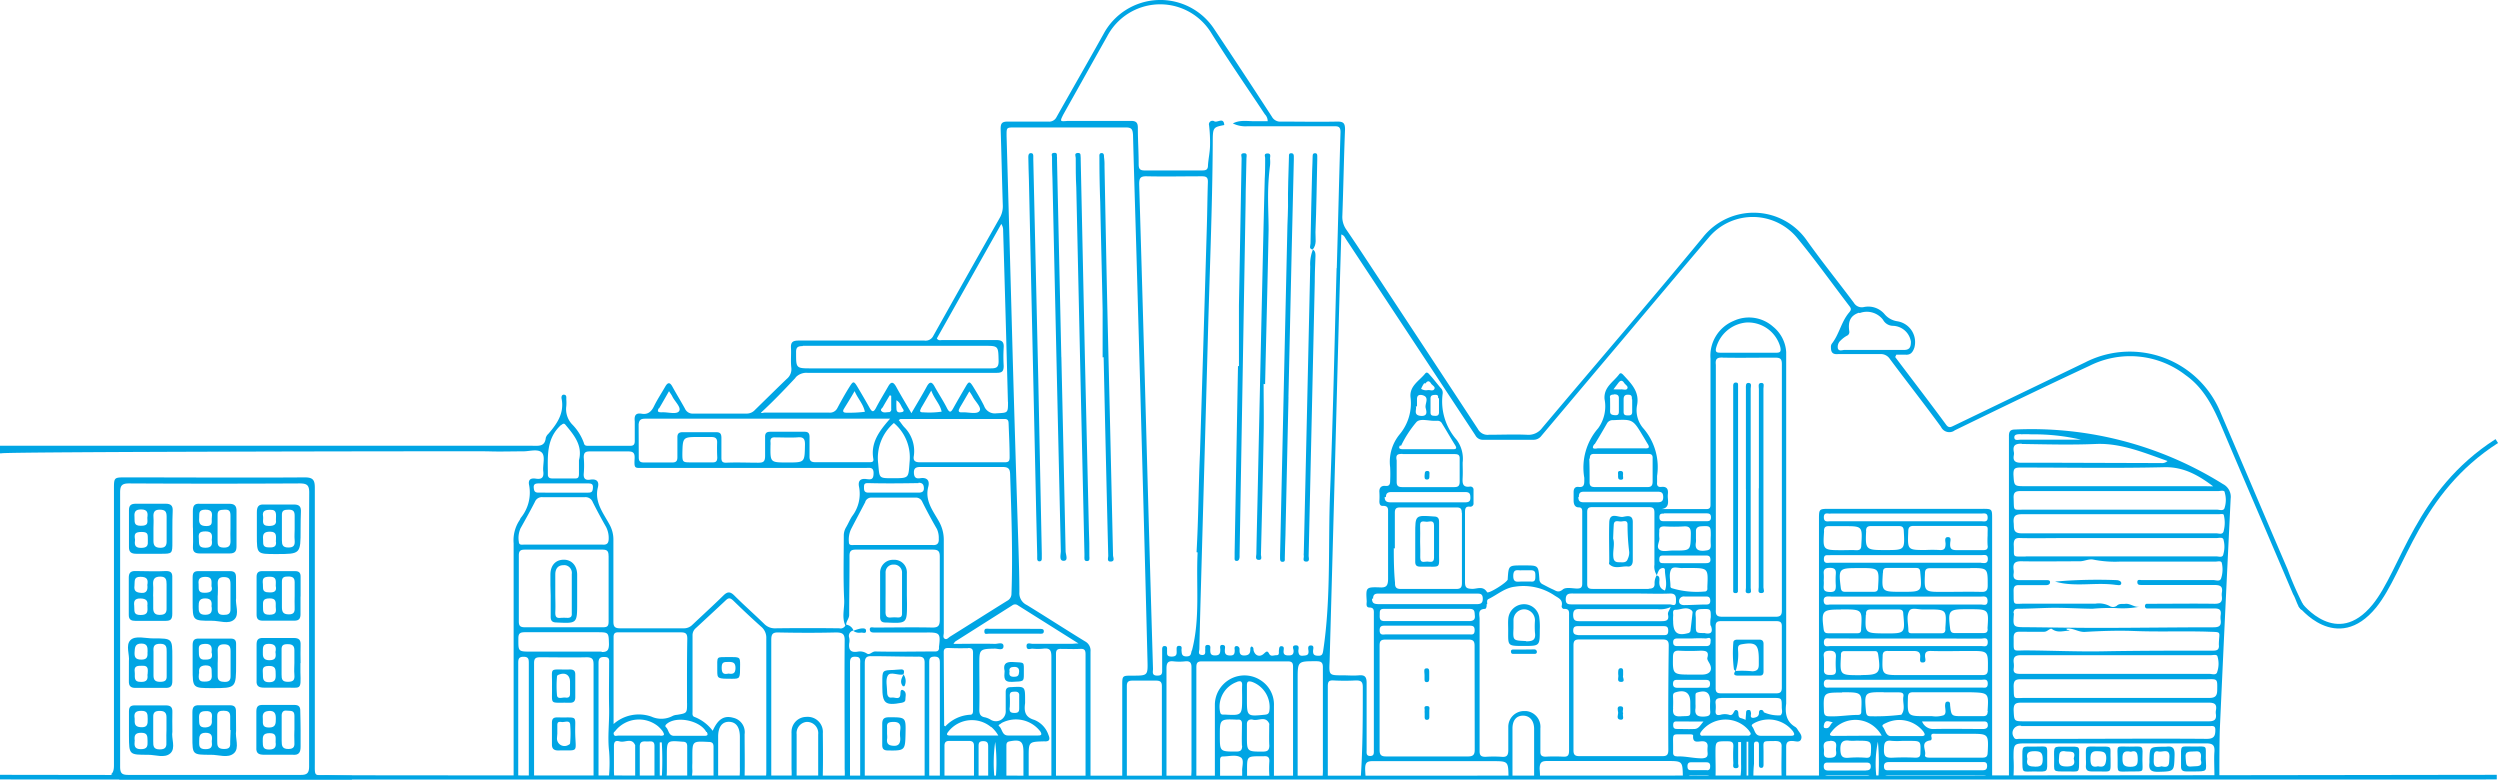 <svg id="Capa_1" data-name="Capa 1" xmlns="http://www.w3.org/2000/svg" viewBox="0 0 543 169.31"><defs><style>.cls-1{fill:#00a5e4;}.cls-2{fill:none;stroke:#00a5e4;stroke-miterlimit:10;}</style></defs><path class="cls-1" d="M71.14,168.36c-3,0-2.76.44-2.76-2.83v-59.6c0-1.67-.4-2.24-2.18-2.24-13,.09-25.95,0-38.92,0-2.51,0-2.53,0-2.53,2.56v60c0,1-.19,1.62-.66,1.92a8.41,8.41,0,0,1,2.23,1.43H76.43v-1.12Zm-4-22.92v21c0,1.5-.46,1.89-1.9,1.87H27.87c-1.37,0-1.78-.34-1.78-1.78V136.77h0V107c0-1.53.37-2,1.94-2q18.53.1,37.05,0c1.61,0,2.09.39,2.08,2C67.1,119.87,67.14,132.66,67.14,145.44Z"/><path class="cls-1" d="M65.27,129.55v3.89c0,.95-.37,1.37-1.32,1.37H57.07c-1,0-1.35-.4-1.34-1.35v-8.2c0-.87.41-1.23,1.25-1.21H64.1c.89,0,1.21.39,1.19,1.24v4.29ZM64,129.46v-3c0-1-.49-1.24-1.37-1.24s-1.44.11-1.4,1.19v5.34c0,1.1.18,1.67,1.48,1.69s1.33-.73,1.29-1.64,0-1.55,0-2.29Zm-4.11,2.29c0-.94.16-1.78-1.3-1.78s-1.51.59-1.47,1.68-.14,1.88,1.42,1.87,1.44-.73,1.35-1.73Zm0-4.43c0-1.06.29-2.06-1.26-2.06s-1.64.46-1.53,1.62c.09.87-.27,1.78,1.28,1.78,1.26.1,1.73-.3,1.53-1.3Z"/><path class="cls-1" d="M65.29,115c0,5.34,0,5.34-5.34,5.34-4.16,0-4.16,0-4.16-4.07v-5c0-1.16.33-1.78,1.58-1.69h6.51c1.16,0,1.53.5,1.48,1.58S65.29,113.66,65.29,115ZM64,115v-3c0-1-.37-1.31-1.31-1.3s-1.53.11-1.46,1.3v5.34c0,1,.16,1.57,1.4,1.58s1.45-.57,1.37-1.58,0-1.55,0-2.35Zm-4.07-2.06c0-1.17.32-2.26-1.26-2.21-1,0-1.78.2-1.53,1.43.14.85-.52,2.06,1.24,2.08,1.26,0,1.69-.41,1.55-1.28Zm0,4.54c0-1,.28-2-1.28-2-1.28,0-1.62.48-1.51,1.64.08.89-.27,1.78,1.29,1.78,1.25.07,1.69-.34,1.48-1.43Z"/><path class="cls-1" d="M65.29,158.59v3.56c0,1.19-.3,1.94-1.78,1.78H57.37c-1.16,0-1.78-.29-1.69-1.57v-7.81c0-1,.3-1.46,1.37-1.44h6.87c1,0,1.33.42,1.3,1.37C65.25,155.87,65.29,157.24,65.29,158.59Zm-1.34,0v-3.13c0-1.3-.92-1-1.69-1.11s-1.12.39-1.08,1.21v5.34c0,1.07.09,1.78,1.44,1.78S64,162,63.94,161s0-1.6,0-2.4Zm-6.86-2.35c0,1-.13,1.78,1.35,1.78s1.46-.89,1.47-1.92-.21-1.78-1.53-1.68S57,155.26,57.09,156.24Zm2.77,5c0-1.05.27-2-1.26-2s-1.55.7-1.53,1.78,0,1.78,1.39,1.78,1.53-.71,1.4-1.6Z"/><path class="cls-1" d="M65.25,144.05v2c.13,4,.11,3.26-3.4,3.31H57.41c-1.16,0-1.78-.3-1.68-1.57V140c0-1,.31-1.46,1.39-1.43h6.67c1.18,0,1.55.43,1.5,1.54s0,2.59,0,3.89ZM63.94,144v-2.79c0-1-.5-1.3-1.46-1.3s-1.36.23-1.32,1.24v5.34c0,1,.09,1.6,1.37,1.6s1.5-.49,1.41-1.54,0-1.69,0-2.55Zm-4.11-2.38c.23-1.07,0-1.78-1.45-1.78s-1.26.92-1.29,1.78,0,1.78,1.4,1.78,1.5-.64,1.34-1.78ZM57.1,146.4c0,1,0,1.78,1.34,1.78s1.47-.64,1.44-1.67.11-1.89-1.48-1.87-1.31.8-1.3,1.76Z"/><path class="cls-1" d="M51.28,129.87c-.23,1.37.81,3.56-.4,4.68s-3.21.26-4.86.28c-4.18,0-4.18,0-4.18-4.21V125.4c0-1,.33-1.37,1.29-1.35H50c1,0,1.28.5,1.26,1.39Zm-4-.55h0v3c0,1,.41,1.23,1.3,1.23s1.53-.15,1.48-1.3v-5.34c0-1.07-.23-1.55-1.42-1.57s-1.41.64-1.34,1.64,0,1.57,0,2.37Zm-1.35,2.43c.14-1,0-1.78-1.37-1.78s-1.41.82-1.41,1.78,0,1.78,1.41,1.78,1.53-.74,1.41-1.78Zm0-4.34c0-1.08.29-2.1-1.25-2.12-1.22,0-1.69.41-1.54,1.59.09.83-.32,1.88,1.24,1.87,1.27,0,1.85-.32,1.59-1.34Z"/><path class="cls-1" d="M51.28,144.12c0,5.34,0,5.34-5.17,5.34-4.27,0-4.27,0-4.27-4.31v-5c0-1,.28-1.48,1.37-1.45h6.88c.91,0,1.21.38,1.19,1.21Zm-4-.25h0v3c0,1,.59,1.22,1.5,1.24s1.32-.32,1.3-1.28v-5.34c0-1-.21-1.55-1.42-1.55s-1.43.59-1.37,1.59,0,1.58,0,2.38Zm-1.33-2.08c.11-1.09.12-2-1.42-1.94s-1.34.68-1.34,1.64,0,1.92,1.46,1.78c1.34,0,1.53-.48,1.34-1.48Zm-2.74,4.47c-.09,1.05-.18,1.88,1.32,1.78,1.15,0,1.56-.41,1.46-1.52s.3-2-1.37-2c-1.36.07-1.46.79-1.36,1.75Z"/><path class="cls-1" d="M41.89,114.65v-3.56c0-1.21.28-1.77,1.55-1.67h6.31c1.14,0,1.66.39,1.62,1.62v7.62c0,1.08-.35,1.56-1.51,1.55H43.37c-1.16,0-1.53-.45-1.46-1.57s0-2.71,0-4.08Zm8.17.18v-2.77c0-1-.2-1.41-1.27-1.36s-1.56.09-1.53,1.27v5.33c0,1,0,1.62,1.36,1.64s1.49-.69,1.44-1.78,0-1.51,0-2.33ZM46,117.2c.13-1,.09-1.78-1.35-1.78s-1.56.5-1.46,1.55-.26,2,1.41,2c1.39,0,1.56-.62,1.39-1.76Zm0-4.61c.09-1,.22-1.9-1.38-1.89s-1.29.84-1.36,1.78c-.1,1.25.22,1.78,1.57,1.78s1.16-.73,1.16-1.67Z"/><path class="cls-1" d="M51.28,158.73c-.26,1.51.81,3.76-.49,4.89s-3.31.29-5,.32c-4,0-4,0-4-3.86v-5.34c0-1.06.26-1.6,1.44-1.56h6.67c1.09,0,1.39.46,1.35,1.46ZM50,158.59v-3c0-1-.57-1.21-1.41-1.22s-1.44.14-1.41,1.19v5.34c0,1,0,1.78,1.48,1.78S50,162,50,161s.09-1.63.09-2.45Zm-4-2.35c.1-1,.19-1.9-1.37-1.78-1.23,0-1.45.59-1.39,1.6s-.2,2,1.42,1.94C45.84,157.89,46.12,157.36,46,156.24Zm0,4.7c.16-1.05,0-1.78-1.34-1.78s-1.4.78-1.4,1.78-.11,1.78,1.37,1.78S46.11,162,46,161Z"/><path class="cls-1" d="M37.44,114.92v2.78c0,2.56,0,2.58-2.49,2.58H29.61c-1.08,0-1.62-.34-1.6-1.48v-8c0-1.09.52-1.39,1.48-1.39H36c1.1,0,1.57.43,1.51,1.55S37.44,113.62,37.44,114.92Zm-4.11-.23v2.77c0,1,.32,1.5,1.48,1.52s1.42-.57,1.38-1.59v-5.17c0-1.14-.33-1.5-1.47-1.52s-1.46.54-1.39,1.59S33.33,113.89,33.33,114.69Zm-4,2.53c-.09.89-.2,1.78,1.28,1.78s1.55-.59,1.5-1.68.21-1.78-1.32-1.78-1.66.45-1.46,1.68ZM32,112.43c.14-.94.11-1.78-1.33-1.78-1.16,0-1.55.44-1.46,1.55s-.27,2,1.38,2,1.45-.66,1.41-1.76Z"/><path class="cls-1" d="M28,143.59c.18-1.34-.75-3.45.32-4.54s3.29-.37,5-.39c4.11,0,4.11,0,4.11,4.06v5.21c0,1.14-.43,1.51-1.55,1.48H29.4c-1,0-1.44-.41-1.41-1.43C28,146.61,28,145.26,28,143.59Zm5.34.37v2.76c0,1,.41,1.37,1.4,1.37s1.52-.2,1.46-1.32v-5.16c0-1,0-1.78-1.4-1.78s-1.53.61-1.46,1.69c0,.84,0,1.64,0,2.44Zm-1.28-2.4c0-.93,0-1.78-1.37-1.78s-1.41.87-1.46,1.9.17,1.59,1.49,1.59,1.37-.71,1.32-1.71Zm0,4.95c0-.82.41-2-1.21-1.91-1,0-1.78,0-1.59,1.37.13.95-.41,2.19,1.43,2.14,1.21,0,1.47-.55,1.33-1.6Z"/><path class="cls-1" d="M37.44,158.94c-.27,1.39.8,3.56-.44,4.68s-3.21.31-4.86.32c-4.1,0-4.1,0-4.13-4.07v-5.34c0-1,.34-1.33,1.32-1.32H36c1,0,1.47.34,1.44,1.41C37.39,155.9,37.44,157.27,37.44,158.94Zm-1.28-.39h0v-2.77c0-1-.46-1.37-1.44-1.37s-1.48.26-1.44,1.37V161c0,1,0,1.77,1.42,1.77s1.49-.69,1.44-1.77S36.16,159.35,36.16,158.55Zm-6.91-2.47c0,1-.12,1.78,1.34,1.87s1.51-.68,1.49-1.78,0-1.78-1.4-1.78S29.08,155,29.25,156.08Zm0,4.86c-.08.92-.12,1.78,1.34,1.78s1.49-.7,1.46-1.78,0-1.78-1.39-1.78-1.53.64-1.39,1.78Z"/><path class="cls-1" d="M37.42,129.42v3.9c0,1.3-.46,1.53-1.51,1.53h-6.5c-.83,0-1.44-.21-1.44-1.25v-8.15c0-1,.39-1.44,1.43-1.42,2.22,0,4.45.13,6.67,0,1.12,0,1.39.46,1.35,1.44C37.4,126.82,37.42,128.12,37.42,129.42Zm-4.14.11h0v2.6c0,.82.3,1.42,1.35,1.42s1.6-.27,1.55-1.46V126.9c0-1-.13-1.66-1.36-1.66s-1.65.54-1.56,1.78c.07.75,0,1.66,0,2.53ZM32,127.06c.21-1.14,0-1.78-1.51-1.78s-1.18,1-1.28,1.9c-.18,1.28.44,1.53,1.56,1.6s1.36-.71,1.23-1.72Zm0,4.52c.18-1.05-.21-1.57-1.48-1.59s-1.49.55-1.37,1.59-.3,2,1.39,2,1.51-.84,1.48-2Z"/><path class="cls-1" d="M437.34,168.88v-.43a34.41,34.41,0,0,0,0-3.8c0-3.18,0-3.19,3.16-3.19h38.67c1.5,0,1.91.45,1.8,1.88s0,3.34,0,5v.57h1.08c0-3.46,0-6.92.09-10.36q1.13-25.11,2.36-50.23a3.11,3.11,0,0,0-1.67-3.18A78.34,78.34,0,0,0,437.7,93.29c-1.08,0-1.38.42-1.36,1.5V169Zm42.34-12.21H439.8c-2.4,0-2.32,0-2.44-2.46,0-1.3.4-1.59,1.64-1.59h40.8c1.31,0,1.73.44,1.5,1.66a2.72,2.72,0,0,0,0,.9C481.44,156.38,480.84,156.68,479.68,156.67Zm1.9-6.85c0,1.25-.35,1.78-1.73,1.77H439.92c-2.79,0-2.44.54-2.56-2.49,0-1.31.42-1.58,1.64-1.57h40.4c2.27-.06,2.21-.06,2.18,2.29Zm0-3.86c-.22.79-1.15.4-1.75.4H438.72c-1,0-1.5-.24-1.33-1.25a4.79,4.79,0,0,0,0-1.07c-.18-1.28.24-1.75,1.64-1.73h41.12c.54,0,1.36-.26,1.49.28a5.54,5.54,0,0,1-.07,3.37Zm.38-5.75c0,.85-.32,1.09-1.18,1.11-8.07,0-16.14,0-24.23.15-5.46.09-11-.17-16.47-.2-3.13,0-2.65.53-2.72-2.74,0-1.1.45-1.36,1.49-1.31H444c.73,0,1.28-.9,1.7-.59,1.26.93,2.5.35,3.82.35-.24-.26-.61,0-.69-.42,1.41-.24,2.55.76,4,.69,3.53-.21,7.11-.33,10.64-.2,5.24.21,10.48,0,15.69.14,3.76.16,2.77-.29,2.77,3Zm-42-19.33c-3.13,0-2.41.27-2.58-2.59,0-1.2.41-1.5,1.5-1.42,3.2.07,6.39,0,9.6,0h32.94c.49,0,1.22-.24,1.49.22a5.9,5.9,0,0,1,0,3.28c-.12.84-1,.48-1.49.48H440ZM483,115.27c-.19,1-1.09.55-1.66.57H439.14c-2,0-1.65-1.08-1.77-2.29-.15-1.5.42-1.88,1.84-1.86h42.66c.4,0,1.05-.17,1.14.18a7,7,0,0,1,0,3.34Zm.2-8.33a5.62,5.62,0,0,1,0,3.3c-.18.85-1.11.46-1.69.46H439.78c-2.69,0-2.29.38-2.42-2.45-.08-1.32.4-1.61,1.63-1.59h42.79c.51,0,1.24-.26,1.44.22Zm-4.32-1.34H440c-2.59,0-2.53,0-2.68-2.55,0-1.18.18-1.5,1.49-1.5,10.49,0,20.85.18,31.27-.07,4.23-.11,7.48,1.79,10.63,4.16Zm-40-11.26a17.35,17.35,0,0,1,2.28,0,45.62,45.62,0,0,1,10.86,1.16H438.87c-.49,0-1.35.29-1.36-.49s.9-.67,1.43-.73Zm.21,2.09c5.38.08,10.77.23,16.14,0s10.39,1.87,15.56,3.7a1.78,1.78,0,0,1-1.39.45l-22.68-.07H439c-1.15,0-1.85-.29-1.6-1.62a1.89,1.89,0,0,0,0-.75c-.28-1.47.39-1.78,1.75-1.77Zm-1.76,36.79c0-.69.25-1,1-1,2.12,0,4.23-.12,6.36-.18,3.28-.1,6.56.15,9.82.18a41.7,41.7,0,0,1,5-.15,19.18,19.18,0,0,0,5.24-.3c-1.15.23-2-.75-3.16-.61-.63.07-1.27-.14-1.85.43a1.4,1.4,0,0,1-1.59,0,5.09,5.09,0,0,0-3-.48H440c-3,0-2.57.62-2.65-2.81,0-.92.3-1.24,1.23-1.21h5.79c.44,0,.89-.12.9-.63s-.55-.45-.91-.45h-5.63c-1.05,0-1.5-.29-1.38-1.38a2.72,2.72,0,0,0,0-.9c-.18-1.35.26-1.85,1.72-1.82,4.23.07,8.43,0,12.66,0,1,0,2-.59,3-.35a24.08,24.08,0,0,0,5.75.42H481.2c.47,0,1.24-.25,1.37.28a6.2,6.2,0,0,1-.13,3.31c-.23.84-1.14.42-1.74.42H465.15c-.35,0-.93-.22-.92.44s.47.61.89.63H481c1.39,0,1.82.41,1.58,1.7a3.31,3.31,0,0,0,0,.77c.17,1.27-.37,1.63-1.63,1.61-4.49-.07-9,0-13.47,0h-1.11a.44.44,0,0,0-.48.48.48.48,0,0,0,.41.54h0c.4,0,.81,0,1.21,0H481c1,0,1.49.26,1.34,1.36a4.23,4.23,0,0,0,0,1.23c.15,1.26-.46,1.5-1.6,1.5-8.16,0-16.33.12-24.51.13-5.31,0-10.63-.1-15.94-.15-3.12,0-3.1,0-2.86-3.05ZM439,157.7h41c.63,0,1.18-.14,1.17.87,0,1.33-.32,1.91-1.88,1.91-10.72-.09-21.44,0-32.16,0h-8.54c-.41,0-.92.23-1.19-.37a1.59,1.59,0,0,1,1.6-2.47Z"/><path class="cls-1" d="M397.19,168.36h8.2c.54,0,.78.18.89.54h1.3a23.75,23.75,0,0,1,.3-7.8,48.36,48.36,0,0,1,.1,7.8h1.28c.13-.44.46-.54,1-.54h20.23c.55,0,.92,0,1.07.52h1.13v-56.2c0-2.17,0-2.17-2.26-2.16h-33c-2.34,0-2.35,0-2.35,2.29v56.06h1.12C396.32,168.49,396.65,168.36,397.19,168.36Zm8.07-1H397.2c-.63,0-1.09-.11-1.08-.92s.5-.81,1-.81h8.21c.6,0,1,.14,1,.84s-.43.86-1.06.86Zm1.08-3.78c0,.81-.33,1.07-1.08,1a24.57,24.57,0,0,0-3.64,0c-1.5.15-1.86-.36-1.89-1.83s.48-2.1,2-1.87a10.29,10.29,0,0,0,1.36,0c3.45,0,3.37,0,3.27,2.66Zm-8.16-3.74c-1.26,0-.51-.72-.24-1.06a6.46,6.46,0,0,1,9.09-1,6.57,6.57,0,0,1,1.67,2Zm-2.06-17.28c-.1-.94.33-1.18,1.22-1.21s1.49.22,1.42,1.32a19.64,19.64,0,0,0,0,2.87c.07,1.09-.58,1.05-1.33,1.06s-1.37-.19-1.25-1.18V144h0c0-.49,0-1-.06-1.49Zm0-16.56a10.44,10.44,0,0,0,0-1.37c-.11-1,.35-1.29,1.32-1.29s1.38.3,1.3,1.3a18.51,18.51,0,0,0,0,2.58c0,.91-.14,1.39-1.24,1.36s-1.49-.27-1.39-1.36a8,8,0,0,0,0-1.2Zm1.5,3.58H430.2c.64,0,1.5-.25,1.5.94s-.87.78-1.5.78H397.61c-.57,0-1.41.36-1.5-.75s.81-1,1.48-1Zm5.89-6.2h.31c4.37,0,4.36,0,4.1,4.16,0,.71-.21,1-.94,1h-6.21c-.6,0-.87-.2-.95-.87-.52-4.15-.42-4.28,3.63-4.28Zm5.48,1v-.15c0-.66.28-.88.91-.87h6.24c.59,0,.87.15.93.84.39,4.34.42,4.34-3.86,4.34h-.15c-4.37,0-4.37,0-4.1-4.14Zm18.95-1c3.82,0,3.79,0,3.79,3.79,0,1-.26,1.42-1.36,1.39-2.79-.07-5.59,0-8.37,0-4.09,0-4.06,0-3.9-4,0-.86.3-1.16,1.16-1.14h8.68Zm-5.4,13.15v.15c0,.66-.29.88-.92.87h-6.26c-.4,0-.88,0-.86-.59,0-1.5-.51-3.11.22-4.31.51-.81,2.1-.18,3.19-.28h.61c4.3,0,4.3,0,4,4.17Zm-17.22-3v-.15c-.08-.71.28-1,1-1h6.07c.71,0,1,.23,1,.94.39,4.26.4,4.26-3.82,4.26h-.31c-4.2-.05-4.2-.05-4-4.11Zm25,5.17c.55,0,1.42-.39,1.42.78s-.79.85-1.4.85H397.58c-.57,0-1.43.33-1.43-.81s.81-.84,1.4-.84Zm-12.7,5.19c.81,0,.56-.74.51-1.16-.1-1.1.33-1.37,1.38-1.34,2.8.09,5.59,0,8.39,0,3.93,0,3.92,0,3.87,3.91,0,1-.27,1.35-1.3,1.33H412.91c-4.18,0-4.15,0-4-4.11,0-.87.32-1.16,1.17-1.13h5.48c1.09,0,1.62.24,1.5,1.5,0,.29-.17,1,.47,1Zm-13.37,2.76h-.29c-4.35,0-4.33,0-4.11-4.12a1.5,1.5,0,0,0,0-.3c0-.57.26-.82.83-.81h6.54c.52,0,.64.27.72.75.6,4.06.3,4.45-3.72,4.45Zm-6.67,1h32.76c.58,0,1.4-.3,1.4.83s-.75.86-1.37.86H397.55c-.6,0-1.4.27-1.41-.83s.79-.89,1.32-.89Zm11.59,2.73h3.18c.62,0,1.22.09,1.07.88-.24,1.33.55,2.77-.47,4h-.15a45.64,45.64,0,0,1-6.51.31c-.73,0-.91-.3-1-1-.36-4.23-.36-4.23,3.81-4.23Zm.34,6.73a6.66,6.66,0,0,1,8.19,1.71c.48.67.54,1.08-.46,1.06h-6.52c-1.11,0-1.2-1.33-1.76-2-.33-.41.25-.6.5-.77Zm8-.41h13.47c.6,0,.77.31.78.85s-.42.79-1,.79c-3.55,0-7.1-.07-10.66,0a2.6,2.6,0,0,1-2.64-1.67Zm-6.53,4.22a15.14,15.14,0,0,0,2.13,0h1.5c2.63,0,2.59,0,2.5,2.65,0,.84-.35,1-1.1,1-1.62-.08-3.25-.08-4.88,0s-2-.36-1.93-1.92C409.21,161.38,409.43,160.69,410.93,160.92Zm19.47,6.38H410.33c-.55,0-1.1.09-1.13-.78s.49-1,1.16-1h20c.61,0,1.24-.13,1.24.84S431,167.3,430.4,167.3Zm1.27-3.88c0,.87-.32,1.15-1.15,1.14H419.24c-.48,0-1.27,0-1.11-.63.24-1.07-1.13-2.77,1.13-3.12.25,0,.34-.36.27-.64-.26-1,.45-.79,1-.79h7.32c4.07,0,4.07,0,3.88,4.07Zm0-8.87c0,.69-.29,1-1,1h-4.41c-2.48,0-2.48,0-2.75-2.4,0-.34,0-.76-.5-.76s-.53.3-.58.7c-.07.78.4,1.86-.31,2.26a5.54,5.54,0,0,1-2.52.2h-1.36c-4,0-4,0-3.89-4,0-1,.37-1.21,1.25-1.19h12.31c4,.12,4,.13,3.74,4.08a.17.17,0,0,1,.09.15Zm0-18.05a.38.38,0,0,0,0,.15c0,.67-.3.85-.93.85h-6.21c-.63,0-.89-.21-1-.85-.51-4.15-.36-4.33,3.7-4.33h.31c4.39,0,4.39,0,4.09,4.21Zm-1.41-14.27H397.53c-.57,0-1.41.28-1.38-.85s.9-.68,1.5-.81H430.4c.59,0,1.39-.26,1.36.87s-.93.82-1.5.82Zm-25-6.9c0-.8.3-1.07,1.08-1.07h6c.75,0,1.07.2,1.11,1,.23,4.21.26,4.21-3.95,4.21s-4.45,0-4.22-4.13Zm26.42,3.16c.08.82-.28,1-1,1H425c-1.17,0-1.5-.34-1.42-1.49,0-.47.37-1.32-.48-1.34s-.55.92-.52,1.41c0,1-.23,1.5-1.37,1.39a29.82,29.82,0,0,0-3,0c-3.92,0-3.89,0-3.74-4,0-.92.31-1.25,1.24-1.23h13.86c2.61,0,2.1-.15,2.14,2.07a18.29,18.29,0,0,0,0,2.2Zm-34.15-6.95h32.75c.59,0,1.37-.25,1.39.85s-.81.83-1.38.83H397.55c-.57,0-1.41.27-1.41-.86s.81-.79,1.39-.79Zm-1.41,3.82c0-.77.27-1.1,1.07-1.08h3.19c4.13,0,4.1,0,3.84,4.16,0,.91-.41,1.11-1.21,1.06s-1.91,0-2.87,0c-4.3,0-4.27,0-4-4.11Zm3.7,17H400c4.49,0,4.49,0,4.24,4.13v.15c0,.63-.19.92-.87.9H397.1c-.6,0-.89-.16-1-.84-.52-4.07-.32-4.31,3.7-4.31Zm.24,18c4.33,0,4.33,0,4.16,3.89v.3c0,.48-.16.72-.7.73-2.08,0-4.13.39-6.23.3-.79,0-1.14-.19-1.18-1.09-.15-4.07-.15-4.07,3.95-4.07Zm-3.89,6.85c.37-1,1.18-.39,1.89-.34-.65.36-.63,1.5-1.7,1.27-.4,0-.3-.58-.19-.87Zm1.29,3.69c1.91,0,1.14,1.33,1.28,2.2.2,1.17-.32,1.5-1.49,1.5-1.5,0-1.08-1-1.13-1.74s-.44-1.92,1.34-1.9Z"/><path class="cls-1" d="M178.72,159.26a3.28,3.28,0,0,0-3-3.55,2.35,2.35,0,0,0-.53,0,3.24,3.24,0,0,0-3.27,3.22,2.61,2.61,0,0,0,0,.4V167a15.54,15.54,0,0,1,0,1.93h1.11v-4.74h0v-4.71a2.43,2.43,0,0,1,2.17-2.68h.12a2.44,2.44,0,0,1,2.39,2.72v9.42h1a3.84,3.84,0,0,1,0-.48C178.78,165.35,178.75,162.29,178.72,159.26Z"/><path class="cls-1" d="M496.86,123.64c-4.88-11.34-9.68-22.7-14.54-34a21.3,21.3,0,0,0-27.77-11.69c-.54.22-1.07.46-1.59.73L424.41,92.44c-.62.29-1.1.61-1.68-.15-3.67-5-7.4-9.83-11.09-14.74l.24-.52c.64,0,1.27,0,1.91,0,1.14.12,1.63-.45,2-1.49a4.58,4.58,0,0,0-3.18-5.65,5.78,5.78,0,0,0-.57-.12,4.43,4.43,0,0,1-2.74-1.57,4.62,4.62,0,0,0-4.5-1.5,2,2,0,0,1-2.15-.95c-3.37-4.5-6.92-8.91-10.18-13.48a14.07,14.07,0,0,0-22.63-.7c-11.46,13.91-23.25,27.56-34.87,41.36a3.71,3.71,0,0,1-3.33,1.5c-2.74-.12-5.48,0-8.24,0A2.37,2.37,0,0,1,321,93.18q-10.49-16-21-31.92c-2.53-3.81-5-7.63-7.6-11.42a4.76,4.76,0,0,1-.84-3c.23-6.25.33-12.49.58-18.73,0-1.41-.4-1.71-1.7-1.7-4.06.08-8.13,0-12.19,0a2.05,2.05,0,0,1-2-1.07C272.14,19,268,12.71,263.79,6.41a14,14,0,0,0-24.12,1c-3.34,6-6.81,12-10.18,18a1.78,1.78,0,0,1-1.8,1h-8.85c-1.27,0-1.5.45-1.5,1.6.18,5.53.29,11.07.47,16.6a5,5,0,0,1-.68,2.74q-7.24,12.78-14.43,25.62a1.85,1.85,0,0,1-1.93,1H173.48c-1.25,0-1.76.31-1.68,1.6s-.09,2.86.07,4.27a2.72,2.72,0,0,1-1,2.47c-2.31,2.22-4.6,4.49-6.88,6.71a2.4,2.4,0,0,1-1.87.81H150.57a1.8,1.8,0,0,1-1.8-1.08c-.88-1.6-1.84-3.16-2.72-4.76-.54-1-1-1-1.57,0-.8,1.4-1.71,2.77-2.42,4.22-.58,1.2-1.33,1.88-2.69,1.65s-1.63.46-1.5,1.64v4.27c0,.76-.24,1.08-1.05,1.06h-9c-.48,0-.88,0-1-.61a11.13,11.13,0,0,0-2.59-4.09A4.79,4.79,0,0,1,123,88.23a9.39,9.39,0,0,0,0-1.5c0-.39.11-.93-.46-1s-.63.51-.56.87c.62,3.16-1,5.45-2.87,7.62a1.91,1.91,0,0,0-.57.9c-.2,1.88-1.5,1.72-2.86,1.7H-.33v1.64c.22,0,.44,0,.66,0,.21-.36,105-.49,105.7-.43,2.53.09,5.07,0,7.62,0,1.36,0,3.13-.58,4,.24s.18,2.71.35,4.12-.41,1.76-1.64,1.57-1.69.34-1.42,1.5a8.68,8.68,0,0,1-1.81,7c-.12.16-.17.37-.29.54a7.9,7.9,0,0,0-1.28,5V169h1V144.15c0-.84,0-1.5,1.15-1.5s1.15.6,1.15,1.5V169H116V144c0-1.06.42-1.25,1.37-1.24,3.35,0,6.7.08,10.06,0,1.27,0,1.49.47,1.49,1.6v24.6H130q0-.36,0-.72V144c0-1.17.48-1.35,1.49-1.29s.8.85.81,1.5c0,3.2-.07,6.41,0,9.61s-.37,6.24,0,9.37a32.49,32.49,0,0,1,0,5,5.08,5.08,0,0,0,0,.78h1.14a16.14,16.14,0,0,1-.09-2v-5c0-1.22.71-1.08,1.32-.92,1.09.29,2.54-.9,3.29.8a.38.38,0,0,1,0,.15v7h1v-6.87c0-1.15.72-1.12,1.5-1.08s1.7-.33,1.69,1V169h1.15v-7.75h.44a66.79,66.79,0,0,1,0,7.75h1a10.6,10.6,0,0,0,.1-1.5c0-.6,0-1.2,0-1.81V164.2c0-3.39,0-3.37,3.42-3.1.72,0,1,.28,1,1v7h1c0-.58.16-1.27.12-1.84a15,15,0,0,1,0-1.5v-1.36c0-3.46,0-3.43,3.55-3.25.79,0,1.06.32,1.05,1.08v6.89h1V160c0-2.1.87-3.26,2.38-3.22s2.34,1.15,2.34,3.29v6.53a19.91,19.91,0,0,1-.08,2.32h1.11a1.5,1.5,0,0,1,0-.3c.07-3,0-6.09,0-9.15a3.19,3.19,0,0,0-2.44-3.56c-2-.57-3.34.24-4.49,2.82a9,9,0,0,0-3.93-3c-.57-.18-.45-.72-.45-1.17V138.05a2,2,0,0,1,.69-1.6c2.16-2,4.33-4,6.46-6,.65-.64,1-.65,1.7,0q2.94,2.88,6,5.62a3.12,3.12,0,0,1,1.17,2.6V167a15.41,15.41,0,0,1-.08,1.92h1.16V139c0-1.24.28-1.65,1.49-1.63,4.18.09,8.34.1,12.51,0,1.49,0,2,.3,1.94,1.88-.07,9.26,0,18.51,0,27.75a14.74,14.74,0,0,1,0,1.88h1.16v-25c0-1.22.58-1.3,1.49-1.21s.72,1,.72,1.5v24.69h1V144.15c0-1,.15-1.66,1.38-1.63,3.44,0,6.88.12,10.33.1,1,0,1.29.39,1.29,1.33v24.92h1V144c0-.76,0-1.36,1.1-1.38s1.21.54,1.21,1.41v24.84h1V162c0-.8.33-1.08,1.09-1.07h4.24c.78,0,1.09.32,1.08,1.08v6.9h1v-6.81c0-.7.09-1.12,1-1.12s1.09.4,1.08,1.19v6.79H216a32,32,0,0,1,.16-7.82,37.85,37.85,0,0,1,.12,7.82h2.31v-7c0-.49.09-.84.7-.94,2.4-.47,3,0,3,2.32v5.63h1.14v-4.54c0-3.31,0-3.31,3.27-3.41h.15c1.21.09,1.24-.57.86-1.43a5.31,5.31,0,0,0-3.06-3.23c-2.12-.61-2.22-2-2-3.65v-.62c0-3.08,0-3-3.13-2.84-.75,0-1.09.3-1.08,1.09v4a2.13,2.13,0,0,1-3.31,1.95,4.59,4.59,0,0,0-1.12-.47c-1.05-.16-1.33-.7-1.3-1.76.07-3.25,0-6.5,0-9.75s0-3.37,3.38-3.43c.65,0,1.86.51,1.87-.51s-1.22-.51-1.87-.52c-2.9-.08-5.82,0-9,0a2.84,2.84,0,0,1,.43-.54l12.34-7.82a1,1,0,0,1,1.24,0l13.15,8.27c-.75,0-1.05.07-1.33.07h-8.69c-.45,0-1.32-.39-1.26.56s.86.46,1.32.5a11,11,0,0,0,2.29,0c1.5-.19,1.78.39,1.78,1.77V169h1v-27c0-.79.29-1.08,1.06-1.06,1.38,0,2.76.07,4.12,0,1.07-.09,1.26.33,1.24,1.3v26.65a.49.49,0,0,1,0,.17h1.08V141.54a2.26,2.26,0,0,0-1.18-2.23c-4.24-2.59-8.41-5.3-12.65-7.9a2.83,2.83,0,0,1-1.62-2.76c0-3.16-.1-6.3-.19-9.44Q220.57,99.08,220,79q-.66-24.69-1.37-49.41c0-1.9-.09-1.91,1.82-1.91H244.5c1.29,0,1.5.39,1.59,1.6.3,11.63.69,23.25,1,34.87q.63,22.1,1.23,44.17.47,17.5.91,35c.09,3.43.12,3.43-3.32,3.43-2.19,0-2.16,0-2.16,2.27v19.9h1V149c0-1,.45-1.18,1.3-1.17h5c1,0,1.33.3,1.31,1.3v19.81h1V145.23c0-1.13.24-1.73,1.49-1.59a11.13,11.13,0,0,0,2.58,0c1.09-.11,1.38.36,1.36,1.39v21.44a20.73,20.73,0,0,1-.09,2.49h1.15v-24c0-.86.15-1.31,1.14-1.31h18.73c.9,0,1.13.33,1.13,1.17v24.15h1V147.62c0-4.06,0-4,4.09-4,1.06,0,1.41.31,1.39,1.38v21.59a19.47,19.47,0,0,1-.07,2.29h1.14V149.09c0-1,.19-1.36,1.24-1.3a43.77,43.77,0,0,0,4.86,0c1.13,0,1.5.28,1.5,1.49,0,6.56,0,13.12-.45,19.68h1.05c0-.48-.07-1.1-.09-1.92,0-1.32.32-1.74,1.69-1.72h25.87c3.58,0,3.51,0,3.58,3.58h.86V158.25c0-1.82.86-2.8,2.27-2.81s2.41,1,2.43,2.84V167c0,.64,0,1.28,0,1.93h1.28a18.39,18.39,0,0,0-.08-1.92c0-1.5.49-1.74,1.82-1.72H362c3.49,0,3.45,0,3.52,3.53v.09h1.09c.08-.36.3-.55.81-.52s1.13,0,1.68,0h1.21c.62,0,1,0,1.19.54h1.1c.08-1.77,0-3.54,0-5.3,0-2.68,0-2.64,2.7-2.62,1,0,1.23.33,1.18,1.24a33.47,33.47,0,0,0,0,3.47c0,.44-.25,1.17.59,1.13s.44-.69.46-1.08v-4.6h.63v4.78a15,15,0,0,1-.17,3h1.37v-7.84h.37v7.8h1.11a25.09,25.09,0,0,1,.13-3V162c0-.37-.09-.91.51-.93s.56.5.56.89V166c0,.34,0,.76.48.78s.52-.38.52-.74v-2.59c0-2.8-.43-2.42,2.51-2.5,1,0,1.5.27,1.41,1.35,0,2.08-.07,4.16,0,6.24a2.41,2.41,0,0,1,0,.38h1v-6.71c0-1,.37-1.29,1.33-1.27.64,0,1.6.45,1.91-.39s-.36-1.42-.74-2.05a1.77,1.77,0,0,0-.5-.59c-2-1.17-2.27-3-2-5.09,0-.4,0-.81,0-1.21V76.46a7.69,7.69,0,0,0-2.86-5.52,7.88,7.88,0,0,0-8.58-1.23,8.18,8.18,0,0,0-5,8.19v31.39c0,.62.09,1.28-.85,1.28h-9.79c1.49-.21,1.49-1.2,1.39-2.26a4.79,4.79,0,0,1,0-1.07c.09-1-.23-1.58-1.35-1.49-.82.12-1.09-.29-1-1v-1.38a12.89,12.89,0,0,0-2.88-10.21A6,6,0,0,1,355.57,88c.56-2.88-1.2-4.63-2.88-6.45-.27-.3-.66-.74-1-.27-1.24,1.69-3.4,2.78-3.18,5.42a8.07,8.07,0,0,1-1.4,6.33,13,13,0,0,0-3,10.76v.62c0,.9-.15,1.5-1.24,1.35-.78-.09-1.08.38-1.08,1.12v1.82c0,.6.14,1.5,1.11,1.5.73,0,.76.5.76,1v15.55c0,.93-.39,1.09-1.19,1.08s-2.37-.35-3,.18c-1,.84-1.5.3-2.2,0s-1.5-.75-2.17-1.09a1.25,1.25,0,0,1-.75-1.19c-.21-2.92-.22-2.92-3.19-2.92h-.61c-2.88,0-2.88,0-3.07,2.88v.15c-.08.64-4.21,3.22-4.49,2.78-.9-1.49-2.2-.66-3.3-.72s-1.49-.21-1.49-1.49v-15c0-.77,0-1.49,1.06-1.36a.7.7,0,0,0,.79-.57.86.86,0,0,0,0-.16v-2.91a.65.65,0,0,0-.58-.72.45.45,0,0,0-.2,0c-1.66.23-1.64-.8-1.58-2s0-2.14,0-3.21a6.9,6.9,0,0,0-1.34-5,12.6,12.6,0,0,1-3-10,1.42,1.42,0,0,0-.45-1.23c-.79-.93-1.5-1.89-2.34-2.81-.25-.3-.62-.77-1-.32-1.28,1.6-3.48,2.71-3.19,5.21a10.51,10.51,0,0,1-2.31,7.94,9.38,9.38,0,0,0-2.12,7.21q.07,1.5,0,3c0,.78-.24,1.15-1.05,1.06s-1.36.36-1.29,1.33a16.35,16.35,0,0,1,0,2c0,.57.14,1.08.81,1,1.21,0,1.08.76,1.08,1.49v14.33c0,1.5-.35,2-1.83,1.89-3-.09-3,0-2.81,3,0,.51-.24,1.32.55,1.37,1.12,0,1,.71,1,1.49V163c0,.57.07,1.19-.78,1.2s-.81-.58-.79-1.17V148.3c0-1.31-.42-1.73-1.68-1.62s-2.34,0-3.5,0c-3,0-3,0-2.86-3q1-35.93,1.94-71.76c.18-7,.39-13.91.6-21,.64.21.76.63,1,1q14.06,21.28,28.1,42.6a1.82,1.82,0,0,0,1.71,1H333a2.13,2.13,0,0,0,1.81-.88q9.26-11,18.56-22c5.9-7,11.77-14,17.73-21A12.48,12.48,0,0,1,388.67,50a12.1,12.1,0,0,1,1.57,1.55c4,4.85,7.67,10,11.5,15,.42.57.31.82-.14,1.36-1.69,2-2.12,4.72-3.75,6.77a1.25,1.25,0,0,0-.17.73c0,1,.26,1.6,1.5,1.5h9.15a2.33,2.33,0,0,1,2.15,1.06c3.67,4.93,7.49,9.78,11.1,14.74a2,2,0,0,0,2.59,1,1.77,1.77,0,0,0,.4-.24c9.72-4.73,19.47-9.45,29.24-14a19.67,19.67,0,0,1,20.89,2c4.06,2.86,6.08,7.08,7.95,11.48,5.1,12.07,10.31,24.07,15.42,36.14.62,1,.86,2.5,1.77,3.37.28-.16.18-.34.47-.45v-.54A70.13,70.13,0,0,1,496.86,123.64ZM174.37,75.17l0-.06h39.31c3.22,0,3.14,0,3.22,3.31,0,1.29-.39,1.59-1.64,1.59H176.31c-3.45,0-3.4,0-3.4-3.46C172.88,75.43,173.28,75.17,174.37,75.17ZM143.08,88.69l.08,0c.69-1.15,1.35-2.33,2.15-3.73.33.54.56.81.71,1.13.52,1.1,2,2.38,1.49,3.19s-2.42.21-3.71.27C143,89.58,142.66,89.44,143.08,88.69Zm-4.37,3.48c.12-1.08.59-1.23,1.5-1.23h53.12c-2.41,2.72-4.25,5.25-3.64,8.74.14.78-.54.71-1,.71H177.07c-1.06,0-1.27-.45-1.24-1.37V94.91c0-.74-.23-1.13-1.05-1.13h-7.49c-.9,0-1.14.39-1.11,1.22v4c0,1.3-.4,1.5-1.49,1.5-2.34,0-4.67-.11-7,0-.82,0-1-.32-1-1.08V95.12c0-1-.33-1.26-1.24-1.25h-7.16c-.88,0-1.18.35-1.16,1.17v4.27c0,.85-.3,1.15-1.16,1.14h-6.09c-.85,0-1.15-.27-1.14-1.13ZM183.3,88.8c.73-1.2,1.5-2.4,2.32-3.85.73,1.69,1.89,2.81,2.23,4.49a26,26,0,0,1-3.74.2,1.5,1.5,0,0,1-.3,0C183.21,89.64,182.94,89.41,183.3,88.8Zm9.84.72H193v0c-.49,0-1.06.21-1.49-.17s.09-.66.25-.94c.48-.87,1-1.71,1.5-2.56l.31.12V88.8A.6.6,0,0,1,193.14,89.52Zm4.43,10.75c-.29,3.59,0,3.6-3.69,3.6-3.07,0-2.84,0-3.13-3.13a10,10,0,0,1,3.4-8.86v0A9.76,9.76,0,0,1,197.57,100.27Zm-2.86-13.33v0c.76.43.94,1.12,1.27,1.66.18.3.61.75-.11.91-.44.09-1.07.18-1.15-.57A18.22,18.22,0,0,1,194.71,86.94Zm-6.76,22a1.4,1.4,0,0,1,1.41-.86h9.46a1.49,1.49,0,0,1,1.5.92q1.5,3,3.18,5.9a4.61,4.61,0,0,1,.4,2.07c.07,1-.29,1.5-1.36,1.41H185.47c-.5,0-1.11.13-1.09-.66a5.35,5.35,0,0,1,.47-2.79c1-1.94,2.07-3.92,3.1-5.91ZM199.47,107H188.66c-.74,0-1-.27-1-1s0-1.07.84-1.07c3.65.1,7.3.06,11,0v-.08c.82,0,1.15.35,1.17,1.18S200.13,107,199.47,107ZM174.84,96.61v0c-.08,3.84,0,3.84-3.79,3.84s-3.74,0-3.7-3.69a4.82,4.82,0,0,0,0-.76c-.07-.81.29-1.06,1.07-1,1.49,0,3.14.09,4.71,0C174.46,94.85,174.87,95.25,174.84,96.61Zm-19.05,2.74v0c0,.93-.36,1.11-1.16,1.08h-4.42c-1.92,0-2,0-2-1.87.08-3.65.08-3.65,3.7-3.64h2.59c.87,0,1.29.29,1.26,1.2S155.73,98.29,155.79,99.35Zm-33.92-7v0c.61-.54.76-.33,1.12.12,1.83,2.19,3.56,4.39,2.76,7.49v2.9c0,1-.27,1.09-1.07,1.06H120c-.51,0-.92-.1-1-.71C119,99.29,118.53,95.34,121.87,92.3ZM117,105l5.32,0v0h5.46c.8,0,1.06.21,1,1s-.26,1-1.06,1H117c-.8,0-1-.27-1.07-1.06S116.28,105,117,105Zm-4,9.86c1.08-1.94,2.17-3.87,3.19-5.87a1.61,1.61,0,0,1,1.68-1H127a1.67,1.67,0,0,1,1.75,1.09c.92,1.81,1.88,3.61,2.88,5.36a5.23,5.23,0,0,1,.58,2.45c0,1-.27,1.5-1.36,1.4h-17c-.47,0-1.13.18-1.16-.62A5.11,5.11,0,0,1,113,114.89Zm19.19,5.89v14.16c0,1-.19,1.35-1.24,1.33h-17c-1,0-1.27-.36-1.26-1.31V120.64c0-1,.36-1.26,1.3-1.26h16.89C131.91,119.38,132.18,119.74,132.18,120.78Zm-1.51,20.84v-.06H115.46c-3,0-2.87,0-2.87-2.89,0-1.11.41-1.33,1.49-1.32h15.53c2.63,0,2.59,0,2.66,2.65C132.23,141.23,131.91,141.63,130.67,141.62Zm18.55,11.13c0,2.18,0,2.18-2.18,2.54a2.69,2.69,0,0,0-.89.21,5.22,5.22,0,0,1-4.67.18,8.25,8.25,0,0,0-8.22,1.61V138.35c0-1.15.74-1,1.42-1h13.24c1.11,0,1.35.39,1.35,1.41C149.19,143.43,149.22,148.09,149.22,152.75Zm-5.79,7.06h-9.21c-.31,0-.76.22-.91-.26s.18-.55.34-.79a6.58,6.58,0,0,1,9.25-1,7,7,0,0,1,1,1.07C144.33,159.52,144.43,159.81,143.43,159.81Zm10-.81.06,0c.44.8,0,.85-.57.85h-6.52c-1.23,0-1.13-1.29-1.75-1.86-.27-.25-.12-.49.16-.73C146.93,155.42,152.1,156.49,153.41,159Zm29-22.5q-7-.09-14,0a3.19,3.19,0,0,1-2.44-.95c-2.14-2.09-4.4-4.07-6.51-6.18-.92-.91-1.5-.85-2.37,0-2.21,2.17-4.49,4.24-6.75,6.38a2.56,2.56,0,0,1-1.89.75H134.73c-1.21,0-1.5-.35-1.5-1.5V117.33a6.72,6.72,0,0,0-.88-3.47c-1.36-2.5-3.28-4.85-2.49-8,.33-1.32-.3-1.89-1.66-1.68-1,.16-1.5-.18-1.41-1.3a21,21,0,0,0,0-3.55c0-1,.34-1.29,1.32-1.28h8.39c1.1,0,1.39.42,1.34,1.5-.12,2.38,0,2.08,2.16,2.08h48.13c.81,0,1.62-.21,1.61,1.16s-.51,1.4-1.5,1.27c-1.38-.21-1.93.4-1.65,1.71a8,8,0,0,1-1.5,6.34c-.5.75-.85,1.62-1.31,2.4a3.51,3.51,0,0,0-.51,1.87c0,4.67-.14,9.36.09,14,.07,1.83-.56,3.7.25,5.48A1.18,1.18,0,0,1,182.41,136.5Zm21.52,4.13a.33.33,0,0,0,0,.1c0,.6-.3.8-.85.8-4.35,0-8.67.1-13,0-.75,0-1.2.85-1.82.45a2.67,2.67,0,0,0-2-.41c-1.49.24-2-.34-1.84-1.81a3,3,0,0,0,0-1.2,1.18,1.18,0,0,1,.69-1.52l.24-.06a2,2,0,0,0-1.59-1.28c0-.77.65-1.31.65-2.12,0-4.25.09-8.52.07-12.77,0-1,.27-1.41,1.35-1.4h16.77c1.16,0,1.49.38,1.49,1.5v13.72c0,1.33-.36,1.73-1.7,1.7-4.17-.09-8.34,0-12.5,0-.35,0-1-.25-1,.38s.45.72,1,.7h11.27C204.17,137.35,204.32,137.53,203.93,140.63Zm15.36,13.06a22.38,22.38,0,0,0,0-2.59c0-.86.52-.81,1.11-.84s1,.21.94.87v2.59c0,.67,0,1.16-1,1.16S219.25,154.51,219.29,153.69Zm-1.86,3.45.06-.06a6.66,6.66,0,0,1,8.42,1.8c.39.63.33.91-.48.9h-6.5c-1.3,0-1.24-1.3-1.87-1.95C216.63,157.52,217.18,157.31,217.43,157.14Zm-2.18.77a6.83,6.83,0,0,1,1.55,1.88H206.38c-1.15,0-.59-.59-.28-1A6.5,6.5,0,0,1,215.25,157.91Zm-4.94-17.13c.72,0,1,.24,1,1v12.49c0,.43,0,1-.61,1a8,8,0,0,0-5.41,2.53,2.2,2.2,0,0,1-.25-.17l-.09-16c0-.68.36-.87,1-.86C207.42,140.81,208.88,140.81,210.31,140.78ZM219.69,129h0a1.71,1.71,0,0,1-.94,1.5c-4.14,2.57-8.25,5.19-12.39,7.77-.35.22-.73.75-1.18.46s-.19-.83-.19-1.27V117.39a8.13,8.13,0,0,0-1.07-4.17c-1.3-2.31-3.08-4.5-2.3-7.49.36-1.35-.26-2.1-1.77-1.86-.94.15-1.33-.21-1.35-1.24s.57-1.2,1.43-1.2H217.7c1.23,0,1.67.29,1.7,1.58C219.68,111.7,220,120.36,219.69,129Zm-.4-29.72c0,.84-.18,1.13-1.08,1.13H199.8c-1.16,0-1.5-.44-1.31-1.43a7.35,7.35,0,0,0-2.12-6.24c-.41-.45-.74-1-1.17-1.5.26-.15.33-.24.42-.24h22.53c.78,0,.9.36.92,1C219.16,94.44,219.29,96.93,219.29,99.32ZM200,88.74c.7-1.17,1.37-2.37,2.27-3.91.66,1.83,1.95,3,2.25,4.58a18.29,18.29,0,0,1-3.91.15h-.15c-.61,0-.79-.22-.42-.82Zm8.44-.15c.67-1.11,1.32-2.25,2.1-3.58a12.43,12.43,0,0,1,.7,1.08c.54,1.11,2.07,2.41,1.5,3.19s-2.44.21-3.73.28c-.78.06-1-.25-.52-1Zm10.5-1.32c0,2.47,0,2.37-2.49,2.5a2.48,2.48,0,0,1-2.71-1.62c-.69-1.4-1.5-2.75-2.33-4.1s-1-1.24-1.71,0c-.88,1.5-1.75,3-2.58,4.49-.51.93-.82,1.36-1.49,0-.8-1.57-1.8-3.07-2.65-4.61-.6-1.08-1.08-1.06-1.67,0-1,1.86-2.12,3.68-3.35,5.81-1.2-2.07-2.31-3.89-3.32-5.75-.65-1.15-1.14-1.11-1.76,0-.85,1.5-1.79,3-2.63,4.63-.54,1-.87.84-1.35,0-.84-1.5-1.72-3-2.6-4.49s-1-1.37-1.86,0-1.77,3-2.56,4.49a1.78,1.78,0,0,1-1.8,1h-14c-.31,0-.72.2-.79,0,2.63-2.42,5.1-5,7.51-7.58l0-.06a3.2,3.2,0,0,1,2.56-1h41.14c1.11,0,1.5-.3,1.5-1.5a32.87,32.87,0,0,1,0-4c.09-1.3-.45-1.63-1.68-1.62H204.66c-.36,0-.81.2-1.18-.35l14-24.87a2.38,2.38,0,0,1,.4,1.42Q218.44,68.71,218.92,87.27ZM320.31,162.8c0,1-.23,1.5-1.43,1.5H301.07c-1,0-1.42-.27-1.42-1.36V140.26c0-1,.23-1.34,1.27-1.34H319c1,0,1.28.38,1.28,1.34Zm-20.65-25.9c0-1.06.64-1,1.3-1h18.1c.74,0,1.26,0,1.23,1.05s-.64.84-1.23.84H301C300.32,137.83,299.66,138,299.66,136.9Zm19.45-2H300.74c-1.12,0-1.08-.62-1.06-1.37s-.09-1.3.95-1.28h18.55c1.22,0,1.07.67,1.16,1.49S320,134.9,319.11,134.9Zm43.25,28h0c0,1-.29,1.35-1.29,1.33H343c-.91,0-1.24-.31-1.24-1.23V140.2c0-1,.27-1.31,1.28-1.31h18c1,0,1.42.23,1.41,1.34Q362.3,151.59,362.36,162.94ZM341.7,137h0c0-.8.3-1,1.07-1h18.42c.67,0,1.15,0,1.15,1s-.48.95-1.13.95H342.81C342.18,137.85,341.72,137.8,341.7,137Zm20.59-3.51c.3,1.34-.47,1.43-1.53,1.43H343.41c-1,0-1.72.07-1.72-1.37s.92-1.25,1.79-1.25H360a5.35,5.35,0,0,0,2.87-.45C362.62,132.55,362.2,132.93,362.29,133.47ZM359.86,125h0a4.6,4.6,0,0,1,.52-1.23c.41-.48,1.23-.57,1.24,0,0,1.5.59,3.07,0,4.49-1.16-.42-1.28-1.24-1.19-2.2C360.43,125.67,360.49,125.13,359.86,125Zm-1.75,2.91,0,0H345.92c-.79,0-1.19-.19-1.18-1.09V111.23c0-.78.24-1.08,1.05-1.08h12.35c1,0,1.2.34,1.2,1.25v11.26a3.27,3.27,0,0,0,.52,2.26,3.3,3.3,0,0,0-.49,1.73C359.44,127.59,359,127.86,358.11,127.86Zm2.29-11.1h0a7.72,7.72,0,0,1,0-1.36c-.08-.89.33-1.14,1.16-1.11a35.22,35.22,0,0,0,4.11,0c1.31-.11,1.6.42,1.58,1.65-.07,3.59,0,3.59-3.56,3.59h-.45c-.91,0-2,.3-2.69-.11C359.55,118.83,360.57,117.68,360.4,116.76Zm1,5.51h0c-.55,0-1,0-1-.78s.26-.88.91-.88h9.29c.63,0,.88.22.91.88s-.43.78-1,.78h-9.15Zm8.88-2.71c-1.5.12-2.2-.29-1.92-1.87a4.82,4.82,0,0,0,0-.76v-1.66c0-.56.32-.93,1-1,2.16-.13,2.22-.1,2.22,2a16,16,0,0,0,0,2c.05,1.1-.45,1.21-1.38,1.28ZM363,123.64l0,0c.43-.73,1.69-.16,2.57-.27h1.21c4.24,0,4.24,0,4.06,4v.45a.58.58,0,0,1-.5.66h-.14a18.78,18.78,0,0,1-7.07-.72.41.41,0,0,1-.31-.44C362.83,126.09,362.41,124.68,363,123.64Zm2.58,5.92a.81.81,0,0,1,.31,0l0,0h4.7c.66,0,.88.32.88.94s-.3.8-.84.8c-1.61,0-3.23.12-4.85.13-.54,0-1.11-.24-1.08-.82A1,1,0,0,1,365.6,129.56Zm1.87,3.06a.53.53,0,0,1,.18.39c-.14,1.32-.3,2.62-.45,3.92a.64.64,0,0,1-.57.6c-2.23.6-3.14-.07-3.2-2.39V135a8.28,8.28,0,0,1,0-1.22c.06-.49-.26-1.36.52-1.34h0C365.13,132.43,366.36,131.65,367.47,132.62Zm4.09,6.57c0,.65-.09,1.16-1,1.14h-6.23c-.63,0-.9-.21-.9-.88s.44-.78,1-.78h3.17a28.13,28.13,0,0,1,2.91,0l0,0C370.87,138.68,371.59,138.19,371.56,139.19Zm-6.89,2.14v0a46,46,0,0,0,4.7,0c1.19,0,1.86.15,1.5,1.5-.1.37.14.71.35,1.09.91,1.5.3,2.59-1.5,2.6h-2.22c-4.2,0-4.17,0-4.11-3.93C363.41,141.69,363.67,141.29,364.67,141.33Zm3.61,12.39v0a4.82,4.82,0,0,0,0-.76v-1.81c0-.6.08-.65.53-.78,1.82-.53,2.66.09,2.66,2a16,16,0,0,0,0,2c.14,1.06-.37,1.2-1.3,1.27C368.73,155.71,368,155.32,368.28,153.72Zm1.73,3c-.69.8-1,1.5-1.84,1.61-1.32.07-2.63,0-3.95,0-.63,0-.79-.32-.78-.86s.15-.77.69-.77Zm-5.61-7.33c-.57,0-1-.14-1-.85s.3-.89.91-.87h6.19c.58,0,.94.13.94.84s-.3.88-.91.88Zm-1,4.4,0,.09a24.86,24.86,0,0,0,0-2.59c0-.4,0-.75.53-.91,2.13-.66,3.22.09,3.22,2.2v.31c0,3.07.36,2.53-2.14,2.7C363.67,155.66,363.26,155.17,363.41,153.82Zm.84,10.48v0c-.58,0-.83-.25-.82-.82V162c0-2.9-.33-2.46,2.49-2.5H367c.34,0,.78,0,.75.31-.15,1.73,1.14,1.2,1.94,1.19s1.29.34,1.2,1.24a6.32,6.32,0,0,0,0,1.23c.09.9-.27,1.18-1.2,1.24C367.84,164.72,366,164.21,364.25,164.3Zm6.48,3,0,0h-3.51c-.54,0-.66-.35-.67-.81s.12-.89.73-.89h3.36c.55,0,.84.21.84.81S371.33,167.3,370.73,167.3Zm9.5-7.76c-.19.39-.59.27-.92.27h-9.12c-.3,0-.67.13-.84-.17s.14-.65.35-.92a6.64,6.64,0,0,1,9.34-.88,6.57,6.57,0,0,1,.87.88C380.07,159,380.33,159.23,380.23,159.54Zm9.25-.64h0c.35.56.42.94-.43.94h-6.6c-1.29,0-1.26-1.29-1.83-2-.32-.39.19-.6.48-.78A6.69,6.69,0,0,1,389.48,158.9ZM372.71,75.68h0a7.49,7.49,0,0,1,6.58-5.63,7.26,7.26,0,0,1,7.39,5.33c.21,1,0,1.26-1,1.23H373.62C373,76.59,372.54,76.56,372.71,75.68Zm1.47,2h.07c3.76.07,7.49,0,11.27,0,1.08,0,1.5.19,1.5,1.41v53.51c0,1.07-.37,1.37-1.41,1.36H374.18c-1.14,0-1.58-.24-1.5-1.5V79.24C372.54,77.94,372.93,77.63,374.18,77.66ZM372.63,136c0-.89.38-1.09,1.19-1.09h12c1,0,1.22.38,1.19,1.26v13.14c0,.86-.21,1.29-1.2,1.28h-12c-.81,0-1.18-.21-1.17-1.11Zm1.23,15.59H385c2,0,2,0,2,2,0,.62.27,1.28-.27,1.78h0a7.65,7.65,0,0,1-3.62-.66c-.12-.35-.26-.51-.61-.51s-.47.33-.45.63c0,.85-.66,1-1.23,1.09-.87,0-.41-.72-.51-1.11s-.09-.6-.51-.6-.54.2-.55.56-.08,1-.11,1.59a5.26,5.26,0,0,0-.93-.36c-1.06-.18-.27-1.5-1-1.76s-.57,1.43-1.68,1a3.24,3.24,0,0,0-1.8,0c-1,.24-1.17-.18-1.09-1a7.72,7.72,0,0,0,0-1.36C372.51,152,372.81,151.6,373.86,151.62Zm-3.53-14.09c-2,0-2,0-2-1.74V134.3c0-.89-.43-1.89,1.09-2,2.16-.07,2.16-.12,2.16,1.77a6.1,6.1,0,0,0-.06,1.81h.08C372.2,137.58,371.36,137.73,370.33,137.53Zm-8.9-26h9.06c.59,0,1.11,0,1.13.83s-.45.88-1.07.88h-9c-.57,0-1.11,0-1.12-.82S360.79,111.55,361.43,111.55Zm-7-24.77h.08v2.74c0,.62-.32.77-.86.76s-1,0-1-.75V86.82c0-.4,0-1.08.87-1.09S354.47,86,354.44,86.78Zm-2.92-3.57c.44-.57.84-.63,1.25,0,.25.41.92.72.71,1.2s-.89.18-1.37.21-.87,0-1.66,0Zm-1,2.49h.11c.62,0,1,.16,1,.84s0,1,0,1.49v1.2c0,.6,0,1.06-.85,1s-1.09-.26-1.06-1,0-1.82,0-2.71C349.55,85.88,349.92,85.7,350.51,85.7Zm-4.27,10.84h.12c.93-1.5,1.81-3,2.66-4.49a1.38,1.38,0,0,1,1.35-.74c4.28-.21,4.28-.22,6.48,3.45.35.55.66,1.13,1,1.67.52.8.3,1.07-.6,1H347C346,97.57,345.71,97.35,346.24,96.54Zm-.93,3.1c0-.69.19-1,.94-1H358c.7,0,1,.22.95,1v5c0,.94-.34,1.23-1.25,1.2H346.4c-.87,0-1.17-.3-1.14-1.16,0-1.73,0-3.35-.07-5Zm-2.5,8.37h.12c0-1,.36-1.17,1.26-1.16H360c.88,0,1.24.2,1.25,1.17s-.5,1.14-1.31,1.12H344.28C343.33,109.13,342.84,109,342.81,108Zm-1.32,20.9.12.06h13.93c2.38,0,4.76.09,7.12,0,1.5-.08,1.36.91,1.36,1.75,0,1.15-.8.61-1.4.6H341.46c-.75,0-1.39,0-1.38-1.07S340.56,128.89,341.49,128.91Zm-11.09-5h2.08c1,0,1,.51,1,1.24s0,1.33-1,1.21h-2c-.83,0-1.81.36-1.8-1.21S329.53,123.88,330.4,123.88Zm-7.49,7.32.12.06c0-.41-.16-.93.27-1.13,1.9-.92,3.56-2.44,5.74-2.68a12.06,12.06,0,0,1,8.56,1.88c.84.57,1.86.88,1.62,2.21a.58.58,0,0,0,.39.73.62.62,0,0,0,.19,0c1.15,0,1,.75,1,1.5V163c0,1-.22,1.41-1.27,1.35a34.41,34.41,0,0,0-3.8,0c-.86,0-1.19-.28-1.16-1.15v-5a3.44,3.44,0,0,0-3.09-3.76H331a3.42,3.42,0,0,0-3.4,3.43c0,.09,0,.19,0,.28v4.73c0,1.08-.23,1.61-1.42,1.5a25.7,25.7,0,0,0-3.51,0c-1,0-1.32-.3-1.3-1.3V134.43c0-.88-.51-2.14,1.2-2.18C322.91,132.11,322.9,131.54,322.91,131.2ZM312.37,86.45l.18.09v3c0,.6-.27.81-.84.78s-1,0-1-.75v-3c0-.72.45-.78,1-.8S312.37,85.88,312.37,86.45Zm-3-3.21.23.06c.4-.57.82-.7,1.22,0,.26.41,1,.69.72,1.2s-.9.19-1.37.22a2,2,0,0,1-1.5-.26A5.66,5.66,0,0,1,309.33,83.24Zm-1.82,5,.22.06V86.69c0-.77.4-1,1.06-.89,1.8.39.63,1.81.81,2.74.12.59.6,1.78-.82,1.8C306.76,90.29,307.82,88.86,307.51,88.27Zm-3.46,8.52.22.06a23.88,23.88,0,0,1,3.37-5.18c.88-.84,2.73-.16,4.13-.24h.3a1.08,1.08,0,0,1,1.12.62c.93,1.49,1.86,3.13,2.82,4.67.42.66.25.9-.49.88H304.63C304.12,97.54,303.66,97.45,304.05,96.79Zm.4,1.81.23.06h11.24c.76,0,1.11.2,1.08,1v5c0,1-.42,1.18-1.29,1.17H304.62c-.92,0-1.29-.26-1.26-1.22V100C303.13,98.84,303.49,98.59,304.45,98.6Zm-3.7,9.36.23.06c0-1,.55-1.12,1.35-1.12h15.82c1,0,1.17.36,1.18,1.24s-.48,1-1.24,1H302.28C301.19,109.13,300.77,108.9,300.75,108Zm16.74,3.43V126.6c0,1-.27,1.33-1.27,1.32h-12c-1,0-1.29-.38-1.26-1.33-.24-2.55-.27-5-.27-7.52l.23.06v-7.76c0-.83.25-1.16,1.12-1.15h12.32C317.3,110.22,317.49,110.57,317.49,111.39ZM298,130l.23.06c0-1,.46-1.15,1.3-1.13H320.7c.77,0,1.34,0,1.36,1.07s-.51,1.22-1.38,1.22H299.53C298.46,131.2,298,131.06,298,130Zm-39.16,11.29c-.2.77-.12,1.28-1.16,1.28s-1-.63-1.06-1.37c0-.36.21-.88-.45-.92s-.61.43-.61.83c0,.77.19,1.5-1.08,1.5s-.93-.73-1-1.38c0-.39.12-.89-.51-.91s-.54.6-.55,1v4.42c0,.81-.3,1-1.08,1-1.24,0-.9-.86-.91-1.49q-.78-26.43-1.5-52.85-.72-26.19-1.5-52.41c0-1.33.27-1.73,1.65-1.7,4,.09,8,0,12,0,1,0,1.31.31,1.27,1.3-.1,3.14-.13,6.29-.22,9.43q-.72,24.75-1.5,49.5c-.32,7.1-.33,14.27-.74,21.41l.23.06C259.76,127.16,260.72,134.33,258.88,141.33Zm31.47-83.08c-.45,16.25-.78,32.49-1.42,48.74-.45,11.5.23,23-1.5,34.43-.12.77-.29,1.07-1.08,1.05s-1.14-.21-1.11-1.05c0-.42.32-1.18-.46-1.19s-.59.71-.54,1.16c.1,1-.45,1-1.2,1.07s-.94-.27-1-1c0-.46.35-1.28-.58-1.25s-.46.77-.45,1.19c0,.83-.36,1-1.11,1s-1.14-.21-1.06-1c0-.34.22-.92-.38-1s-.58.46-.64.9.17,1.05-.52,1.05-1.23.39-1.62-.35-.66-.4-1.11,0c-.9.87-2,.47-2.27-.78,0-.28,0-.62-.41-.76-.27.11-.28.37-.28.61,0,.8-.23,1.29-1.22,1.34s-1.15-.48-1.12-1.28a.68.68,0,0,0-.58-.77c-.65,0-.5.55-.47.89,0,.83-.15,1.19-1.07,1.16s-1.11-.42-1.07-1.23c0-.38.26-1-.48-1.06s-.52.62-.51,1c0,.89-.2,1.29-1.18,1.28s-1-.54-1-1.28c0-.39.18-1-.56-1s-.47.63-.53,1,.24,1.26-.72,1.18-.57-.82-.56-1.3c.09-4.31.21-8.62.33-12.94l1.5-53.9c.37-14.37,1-28.73,1.08-43.12,0-3.36.07-3.36,2.5-3.84-.11-1.8-1.5-.45-2.14-.8a.77.77,0,0,0-1.06.21.78.78,0,0,0-.1.66,31.32,31.32,0,0,1,.21,4.33c0,1.32-.37,3-.45,4.39,0,.92-.46,1.07-1.24,1.07H248.58c-1.07,0-1.25-.43-1.26-1.34,0-2.64-.18-5.29-.18-7.92,0-1.11-.36-1.5-1.5-1.5H231.93c-1.74.15-1.74.15-1-1.35,3.18-5.66,6.34-11.33,9.54-17a13,13,0,0,1,22.61-.75c3.73,6,7.75,11.79,11.65,17.67a2.11,2.11,0,0,1,.61,1.5H272.5c-1.57,0-3.22-.33-4.72.48a6.14,6.14,0,0,0,3.21.61h18.67c.91,0,1.5,0,1.5,1.26C290.86,38.64,290.63,48.45,290.35,58.25ZM400.69,76c-.51,0-1.24.37-1.5-.29a1.85,1.85,0,0,1,.62-1.78,5.89,5.89,0,0,1,1.32-1,.87.87,0,0,0,.53-1c-.32-2.27.36-3.4,2.07-4l.22.06A4.41,4.41,0,0,1,409,69.47a2.48,2.48,0,0,0,2.16,1.3,4.07,4.07,0,0,1,3.89,3.44c0,1.1-.23,1.85-1.6,1.79Z"/><path class="cls-1" d="M265,168.88v-3.74c0-.45.07-.84.62-.84,1.32,0,2.83-.46,3.88.21.8.52.23,2,.3,3v1.34h1.06q0-.79,0-1.59c0-3,0-3,3-3,.2,0,.41,0,.61,0,.89-.09,1.3.22,1.23,1.18a21.31,21.31,0,0,0,0,3v.41h1V153.33a6.24,6.24,0,0,0-2.86-5.56,6.42,6.42,0,0,0-8.9,1.81,6.31,6.31,0,0,0-1.07,3.52v15.74Zm10.7-7c0,1.09-.39,1.36-1.41,1.37-3.46,0-3.46,0-3.46-3.41v-2.59c0-.87.68-1.08,1.31-.93,1.18.32,2.72-.91,3.53.84a1.14,1.14,0,0,1,0,.45C275.68,159,275.62,160.42,275.69,161.85Zm-3.77-13.78a5.81,5.81,0,0,1,3.76,6.38c-.12.57-.39.69-.92.75-3.94.4-3.94.4-3.94-3.48v-2.87c0-.91.3-1,1.1-.78Zm-2.14,13.87c0,1-.33,1.27-1.31,1.27-3.53,0-3.53,0-3.53-3.48s0-3.63,3.65-3.45h.15c.84-.11,1.05.34,1,1.09,0,1.51-.06,3,0,4.57Zm-1.14-13.87c.73-.24,1.18-.22,1.14.73s0,1.73,0,2.58c0,4,0,4-3.73,3.8h-.45c-.45,0-.55-.28-.63-.69a5.71,5.71,0,0,1,3.73-6.42Z"/><path class="cls-1" d="M230.52,77.6l-.94-43a3.38,3.38,0,0,0,0-.45c-.08-.4.18-1-.6-.95s-.48.56-.48.92q0,2.3.09,4.59.9,40.52,1.82,81c0,.74-.44,2.12.63,2.1s.42-1.36.41-2.08q-.44-21.11-.92-42.19Z"/><path class="cls-1" d="M235.64,77.64q-.46-21.49-.91-43v-.31c-.09-.44.18-1.17-.65-1.11s-.43.7-.43,1.09c0,2.13,0,4.27.12,6.41q.45,20.64.91,41.29l.86,38.26v.6c0,.43-.12,1,.55,1s.54-.62.52-1c0-1.93,0-3.87-.1-5.8Q236.09,96.4,235.64,77.64Z"/><path class="cls-1" d="M239.71,77.6q.47,21.56,1,43.12c0,.46-.35,1.31.58,1.25s.48-.88.46-1.34q-.55-25-1.15-49.95c-.27-11.53-.48-23.06-.7-34.58a12,12,0,0,0-.11-2c0-.37,0-.88-.55-.85s-.45.56-.45.92q0,4.88.18,9.75c.16,7.83.37,15.65.52,23.46V77.61Z"/><path class="cls-1" d="M225.52,82.6c-.45-19.36-.76-33.69-1.09-48V34c0-.34,0-.73-.51-.74s-.57.45-.57.83c0,1.68.1,3.36.13,5l1.4,63.85c.11,5.83.26,11.67.4,17.51v.92c0,.33.15.59.55.56s.45-.34.45-.65v-1.07C226,106,225.71,91.78,225.52,82.6Z"/><path class="cls-1" d="M268.89,79.53q-.36,20.25-.73,40.51V121c0,.3-.11.81.4.84s.65-.42.68-.84v-.62q.51-29.16,1-58.39l.31-18.13c0-3.16.15-6.32.18-9.49,0-.42.3-1.14-.57-1.09s-.46.65-.48,1.06q-.31,16-.58,32V79.5Z"/><path class="cls-1" d="M279.85,86.19q.36-16,.71-32,.22-9.75.46-19.47V34c0-.25,0-.72-.57-.72s-.48.41-.49.75c-.09,3.59-.26,7.2-.2,10.81,0,1.38-.1,2.72-.13,4.09-.21,9-.39,17.83-.6,26.74q-.5,22.46-1,44.91v.62c0,.42,0,.85.57.83s.46-.46.46-.79c0-1.68.11-3.34.14-5q.35-15,.66-29.95Z"/><path class="cls-1" d="M274.78,83.45c.25-11.17.55-22.35.76-33.52,0-2.81-.16-5.66-.1-8.46a52,52,0,0,1,.41-5.52,7.52,7.52,0,0,0,0-1.5c0-.44.29-1.14-.56-1.12s-.5.64-.5,1c0,1.5,0,3-.09,4.5q-.26,10.1-.48,20.19-.56,24.91-1.09,49.83c-.09,3.8-.18,7.62-.25,11.42,0,.5-.33,1.31.52,1.34s.46-.78.48-1.22c.21-8.64.43-17.26.58-25.9.08-3.71,0-7.48,0-11.12Z"/><path class="cls-1" d="M285.17,54.2a8.55,8.55,0,0,0-.59,3.71q-.68,31.13-1.4,62.28a1.69,1.69,0,0,0,0,.45c.1.48-.39,1.31.51,1.34s.53-.84.55-1.31q.67-29.74,1.33-59.53c0-1.82.09-3.65.15-5.48,0-.58,0-1.13-.6-1.49Z"/><path class="cls-1" d="M285.08,54.24c1-1.12.6-2.53.64-3.79.21-5.27.27-10.48.39-15.82v-.77c0-.31-.07-.61-.51-.59s-.48.3-.49.61c0,1.06-.09,2.13-.11,3.19-.13,5.28-.27,10.48-.36,15.82,0,.44-.43,1.17.48,1.31Z"/><path class="cls-1" d="M377.51,106V83.74c0-.41,0-.63-.46-.65s-.6.29-.6.69v44.63c0,.35.26.42.54.41a.43.43,0,0,0,.49-.37s0-.06,0-.08v-1.06Z"/><path class="cls-1" d="M379.22,106.21v21.5c0,.43-.33,1.15.53,1.15s.5-.75.5-1.15V84.41c0-.43.32-1.18-.43-1.24s-.61.76-.61,1.26v21.78Z"/><path class="cls-1" d="M382,106.07v21.47c0,.47-.33,1.31.57,1.28s.45-.8.45-1.22V84.37c0-.44.31-1.22-.48-1.2s-.51.84-.51,1.3v21.6Z"/><path class="cls-1" d="M446.36,126.32c4.32,1.25,8.78.09,13.19.72.39,0,1.09.24,1.18-.29s-.6-.75-1.08-.75a110.1,110.1,0,0,0-11,.14Z"/><path class="cls-1" d="M327.6,134.36a3.43,3.43,0,0,1,3.19-3.12,3.35,3.35,0,0,1,3.52,2.71,15.4,15.4,0,0,1,.13,2.88c0,3.47,0,3.47-3.53,3.47s-3.34,0-3.33-3.35C327.58,136,327.52,135.17,327.6,134.36Zm3.86,4.94c1.5,0,2.16-.33,1.93-1.92a18.37,18.37,0,0,1,0-2.57,2.39,2.39,0,0,0-2.32-2.47h0a2.35,2.35,0,0,0-2.34,2.36.28.28,0,0,0,0,.09v1.68c-.12,2.72-.12,2.63,2.75,2.77Z"/><path class="cls-1" d="M330.79,141.08h-2.13c-.28,0-.49.1-.48.43s.14.51.44.51h4.71c.27,0,.48-.12.48-.45a.54.54,0,0,0-.58-.52Z"/><path class="cls-1" d="M309.41,146.62v.9c0,.3,0,.63.48.64s.54-.36.54-.72V146c0-.41,0-.87-.57-.84s-.5.4-.5.76Z"/><path class="cls-1" d="M309.44,154.9v.9c0,.34.15.58.54.55s.47-.3.47-.61v-1.38c0-.46.23-1-.53-1s-.45.56-.48.91A3.21,3.21,0,0,0,309.44,154.9Z"/><path class="cls-1" d="M352.54,146.72v-1c0-.3-.09-.6-.49-.59s-.53.26-.56.59a4.41,4.41,0,0,0,0,.89c.12.54-.42,1.5.62,1.5S352.35,147.11,352.54,146.72Z"/><path class="cls-1" d="M352.54,154.9c-.3-.48.5-1.5-.63-1.5-.81,0-.51.87-.45,1.33s-.52,1.5.5,1.59S352.32,155.39,352.54,154.9Z"/><path class="cls-1" d="M160.75,144.34c0,3.07,0,3.07-1.68,3.09-3.26,0-3.28,0-3.28-1.81,0-3.33-.3-2.82,2.44-2.91C160.74,142.7,160.74,142.7,160.75,144.34Zm-1,.77c0-1.14-.47-1.35-1.5-1.34s-1.5,0-1.5,1.26.42,1.5,1.5,1.27C159.16,146.45,159.73,146.33,159.75,145.11Z"/><path class="cls-1" d="M220.26,136.57H214.8c-.41,0-1-.21-1,.56s.52.51.9.51h11.12c.39,0,.87.1.9-.51s-.58-.53-1-.54Z"/><path class="cls-1" d="M220,143.79c2.74.18,2.35-.2,2.38,2.54,0,1.76,0,1.65-2.55,1.77-1.91.11-1.72-1-1.63-2.35C217.9,144.43,218.24,143.68,220,143.79Zm.3,3.2c.82,0,1-.33,1.05-1.07s-.3-1.08-1.07-1.07-1.16.27-1,1C219.1,146.75,219.47,147,220.25,147Z"/><path class="cls-1" d="M197,131.06c0,4.36,0,4.36-4.49,4.15h-.16c-.8,0-1.19-.3-1.19-1.18v-9.58a2.79,2.79,0,0,1,2.69-2.86h.31a2.71,2.71,0,0,1,2.81,2.6,2.67,2.67,0,0,1,0,.4v4.71Zm-4.67,1.8c0,.9.23,1.35,1.18,1.26a9.39,9.39,0,0,1,1.5,0c.63,0,.91-.18.91-.86v-8.8a1.72,1.72,0,0,0-1.6-1.83h-.24a1.66,1.66,0,0,0-1.73,1.59.48.48,0,0,0,0,.17v4.4h0C192.34,130.15,192.34,131.51,192.34,132.86Z"/><path class="cls-1" d="M185.29,137a2.2,2.2,0,0,0,1.68.41c.4-.09,1.19.37,1.13-.45,0-.59-.8-.5-1.27-.42a10.06,10.06,0,0,0-1.5.48Z"/><path class="cls-1" d="M192.88,163c-.91,0-1.27-.31-1.26-1.22v-4.5c0-1.1.35-1.49,1.5-1.49,3.64,0,3.64,0,3.56,3.57S196.58,163.07,192.88,163Zm-.18-2.66c-.22,1.26.36,1.62,1.5,1.65s1.39-.77,1.33-1.74a6.59,6.59,0,0,1,0-1.66c.25-1.5-.48-1.89-1.86-1.77-.79.07-1.07.34-1,1.11v1.49h0A7.08,7.08,0,0,1,192.7,160.38Z"/><path class="cls-1" d="M196.23,146.51c.23-.68.24-1.22-.74-1.1-.45,0-.92.09-1.37.1-2.48.08-2.48.08-2.48,2.62v1.06c0,3.61.61,4.12,4.22,3.45.46-.09.81-.27.79-.74s.32-1.4-.3-1.87-.78,0-.78.59c0,1.6-1.21.76-1.88.89s-1-.38-1-1.1c0-1.26-.41-2.82.17-3.72s2.24.11,3.39-.21Z"/><path class="cls-1" d="M196.26,146.48l-.07.14c-.42.78-.75,1.57-.12,2.38,0,.09.4.07.4,0a2.48,2.48,0,0,0-.24-2.53Z"/><path class="cls-1" d="M123.81,145.41c.9,0,1.16.39,1.14,1.18v4.85c0,.93-.39,1.23-1.29,1.2-4.49-.11-3.68.67-3.77-3.55C120,144.64,119,145.53,123.81,145.41Zm0,2.71c0-1.5-1-2.16-2.45-1.58-.2.09-.38.18-.38.41a23.39,23.39,0,0,0,0,4.1c.15.91,1.2.37,1.83.46s1-.09,1-.8,0-1.13,0-1.68h0Z"/><path class="cls-1" d="M121.25,163c-.92,0-1.39-.36-1.37-1.34V157c0-1,.42-1.2,1.28-1.18,4.6.1,3.67-.62,3.78,3.58S125.75,162.91,121.25,163Zm-.27-2.71a1.62,1.62,0,0,0,1.49,1.74,1.6,1.6,0,0,0,1-.24c.2-.09.36-.19.36-.42a23.39,23.39,0,0,0,0-4.1c-.16-.91-1.21-.36-1.85-.45s-.93,0-.93.67v1.83h0Z"/><path class="cls-1" d="M119.55,127.11v-2.28c0-2,1.08-3.21,2.81-3.26s3,1.21,3,3.29v6.08c0,4.49,0,4.49-4.5,4.26-1,0-1.28-.45-1.25-1.4v-4.41Zm1.06,6c0,.88.28,1.18,1.14,1.09a12.51,12.51,0,0,1,1.5,0c.73,0,1-.3.94-1v-8.51a1.7,1.7,0,0,0-1.41-1.93,1.8,1.8,0,0,0-.4,0c-1.25,0-1.77.85-1.77,2V129h0c0,1.29.07,2.65,0,4Z"/><path class="cls-1" d="M448.83,162.17c3.28,0,2.72-.25,2.75,2.71,0,3.21.15,2.64-2.66,2.68-3.28,0-2.71.18-2.76-2.74S445.94,162.17,448.83,162.17Zm-.23,1c-1.5-.2-1.3.67-1.39,1.63-.14,1.39.4,1.68,1.71,1.68s1.91-.39,1.49-1.71C451,162.91,449.62,163.34,448.6,163.21Z"/><path class="cls-1" d="M462.56,162.17c3.15,0,2.83-.5,2.77,2.83,0,2.88.58,2.53-2.58,2.56s-2.78.47-2.8-2.71S459.44,162.17,462.56,162.17ZM461,164.71c0,1.22.18,1.84,1.7,1.84s1.63-.57,1.61-1.77-.24-1.9-1.49-1.5c-1.28-.25-1.86,0-1.82,1.43Z"/><path class="cls-1" d="M476.25,167.56h-1.36c-.85,0-1.21-.32-1.17-1.16V165c0-3.41-.31-2.82,2.8-2.85s2.52-.31,2.58,2.58S479.7,167.55,476.25,167.56Zm.48-4.35c-1,.12-2.24-.3-2,1.5.14,1-.13,2,1.43,1.76,1-.13,2.38.24,1.84-1.5.15-1.09.12-1.94-1.23-1.76Z"/><path class="cls-1" d="M469.7,162.19h.76c1.5-.21,1.9.34,1.86,1.83-.12,3.59,0,3.53-3.64,3.62-1.5,0-2-.45-1.83-1.89a4.82,4.82,0,0,0,0-.76C466.94,162.25,466.94,162.25,469.7,162.19Zm1.49,2.41c.18-2.23-1.49-1.14-2.38-1.38s-1,.5-1,1.22c0,1.12-.33,2.6,1.69,2,1.81.47,1.6-.61,1.69-1.81Z"/><path class="cls-1" d="M444.65,164.71c0,3.12.33,2.9-2.83,2.85-2.64,0-2.56.53-2.56-2.65s-.23-2.72,2.78-2.75S444.63,161.77,444.65,164.71Zm-2.56,1.81c1.3,0,1.57-.41,1.59-1.62,0-1.5-.53-1.75-1.83-1.74s-1.8.38-1.5,1.68c-.37,1.53.53,1.65,1.74,1.68Z"/><path class="cls-1" d="M455.58,167.56h-1.21c-1,0-1.4-.35-1.31-1.34a8.28,8.28,0,0,0,0-1.22c0-3.26-.34-2.83,2.79-2.84s2.45-.13,2.57,2.6C458.41,168,458.75,167.56,455.58,167.56Zm1.89-2.71c.07-1.61-.72-1.63-1.92-1.69s-1.5.48-1.5,1.6.12,2.06,1.63,1.67c1.37.31,1.67-.23,1.79-1.58Z"/><path class="cls-1" d="M354.64,117.62v4.1c0,.76-.29,1.41-1.11,1.32-1.33-.12-2.82.66-4-.5-.11-.12,0-.4,0-.59,0-2.83-.09-5.66,0-8.49.1-2.37,2-1,3-1.2s2.17-.48,2.11,1.26v4.1Zm-4.21,3.5c.13,1,.81,1,1.35,1s1.49.2,1.76-.7a3.25,3.25,0,0,0,.33-1.5,47.81,47.81,0,0,1-.37-6c0-1.09-.94-.64-1.5-.65s-1.42-.38-1.49.71-.09,1.82-.14,3C350.79,118.19,350.24,119.65,350.43,121.12Z"/><path class="cls-1" d="M307.39,117.77v-1.83c0-4.07,0-4.06,4.05-3.76.86,0,1.14.39,1.13,1.22v5.79c-.11,4.69.85,3.8-4.08,3.89-.89,0-1.13-.37-1.1-1.19Zm1.09,3.37c0,1.27.9.82,1.5.83s1.49.38,1.49-.83v-7c0-1.33-1-.77-1.67-.82s-1.4-.3-1.35.82,0,2.34,0,3.51h0C308.48,118.8,308.51,120,308.48,121.14Z"/><path class="cls-1" d="M376.93,145.74c-.46.65-.34,1,.54,1h4.79c.61,0,.78-.37.78-.89v-6c0-.66-.32-.92-.93-.92h-4.73c-.43,0-.88.11-.9.62a27.73,27.73,0,0,0,.12,5.76c0,.17.24.32.38.47a11.77,11.77,0,0,0,.52-4.6c0-.54-.09-1.08.75-1.23,3.07-.55,3.71,0,3.76,3v1.36c0,.94-.24,1.42-1.35,1.5A21.13,21.13,0,0,0,376.93,145.74Z"/><path class="cls-1" d="M309.42,103.25c0,.4-.1.92.53.91s.51-.62.52-1,.16-.88-.49-.87S309.5,102.92,309.42,103.25Z"/><path class="cls-1" d="M351.45,103.2c0,.43-.11,1,.61,1s.44-.57.45-.91.2-1-.55-1S351.48,102.81,351.45,103.2Z"/><path class="cls-2" d="M0,168.79c143.82.26,397.84.26,542.3,0"/><path class="cls-2" d="M499.61,131.33s7.9,10.34,16.1.3C522,123.88,525,106.9,542.3,95.8"/></svg>